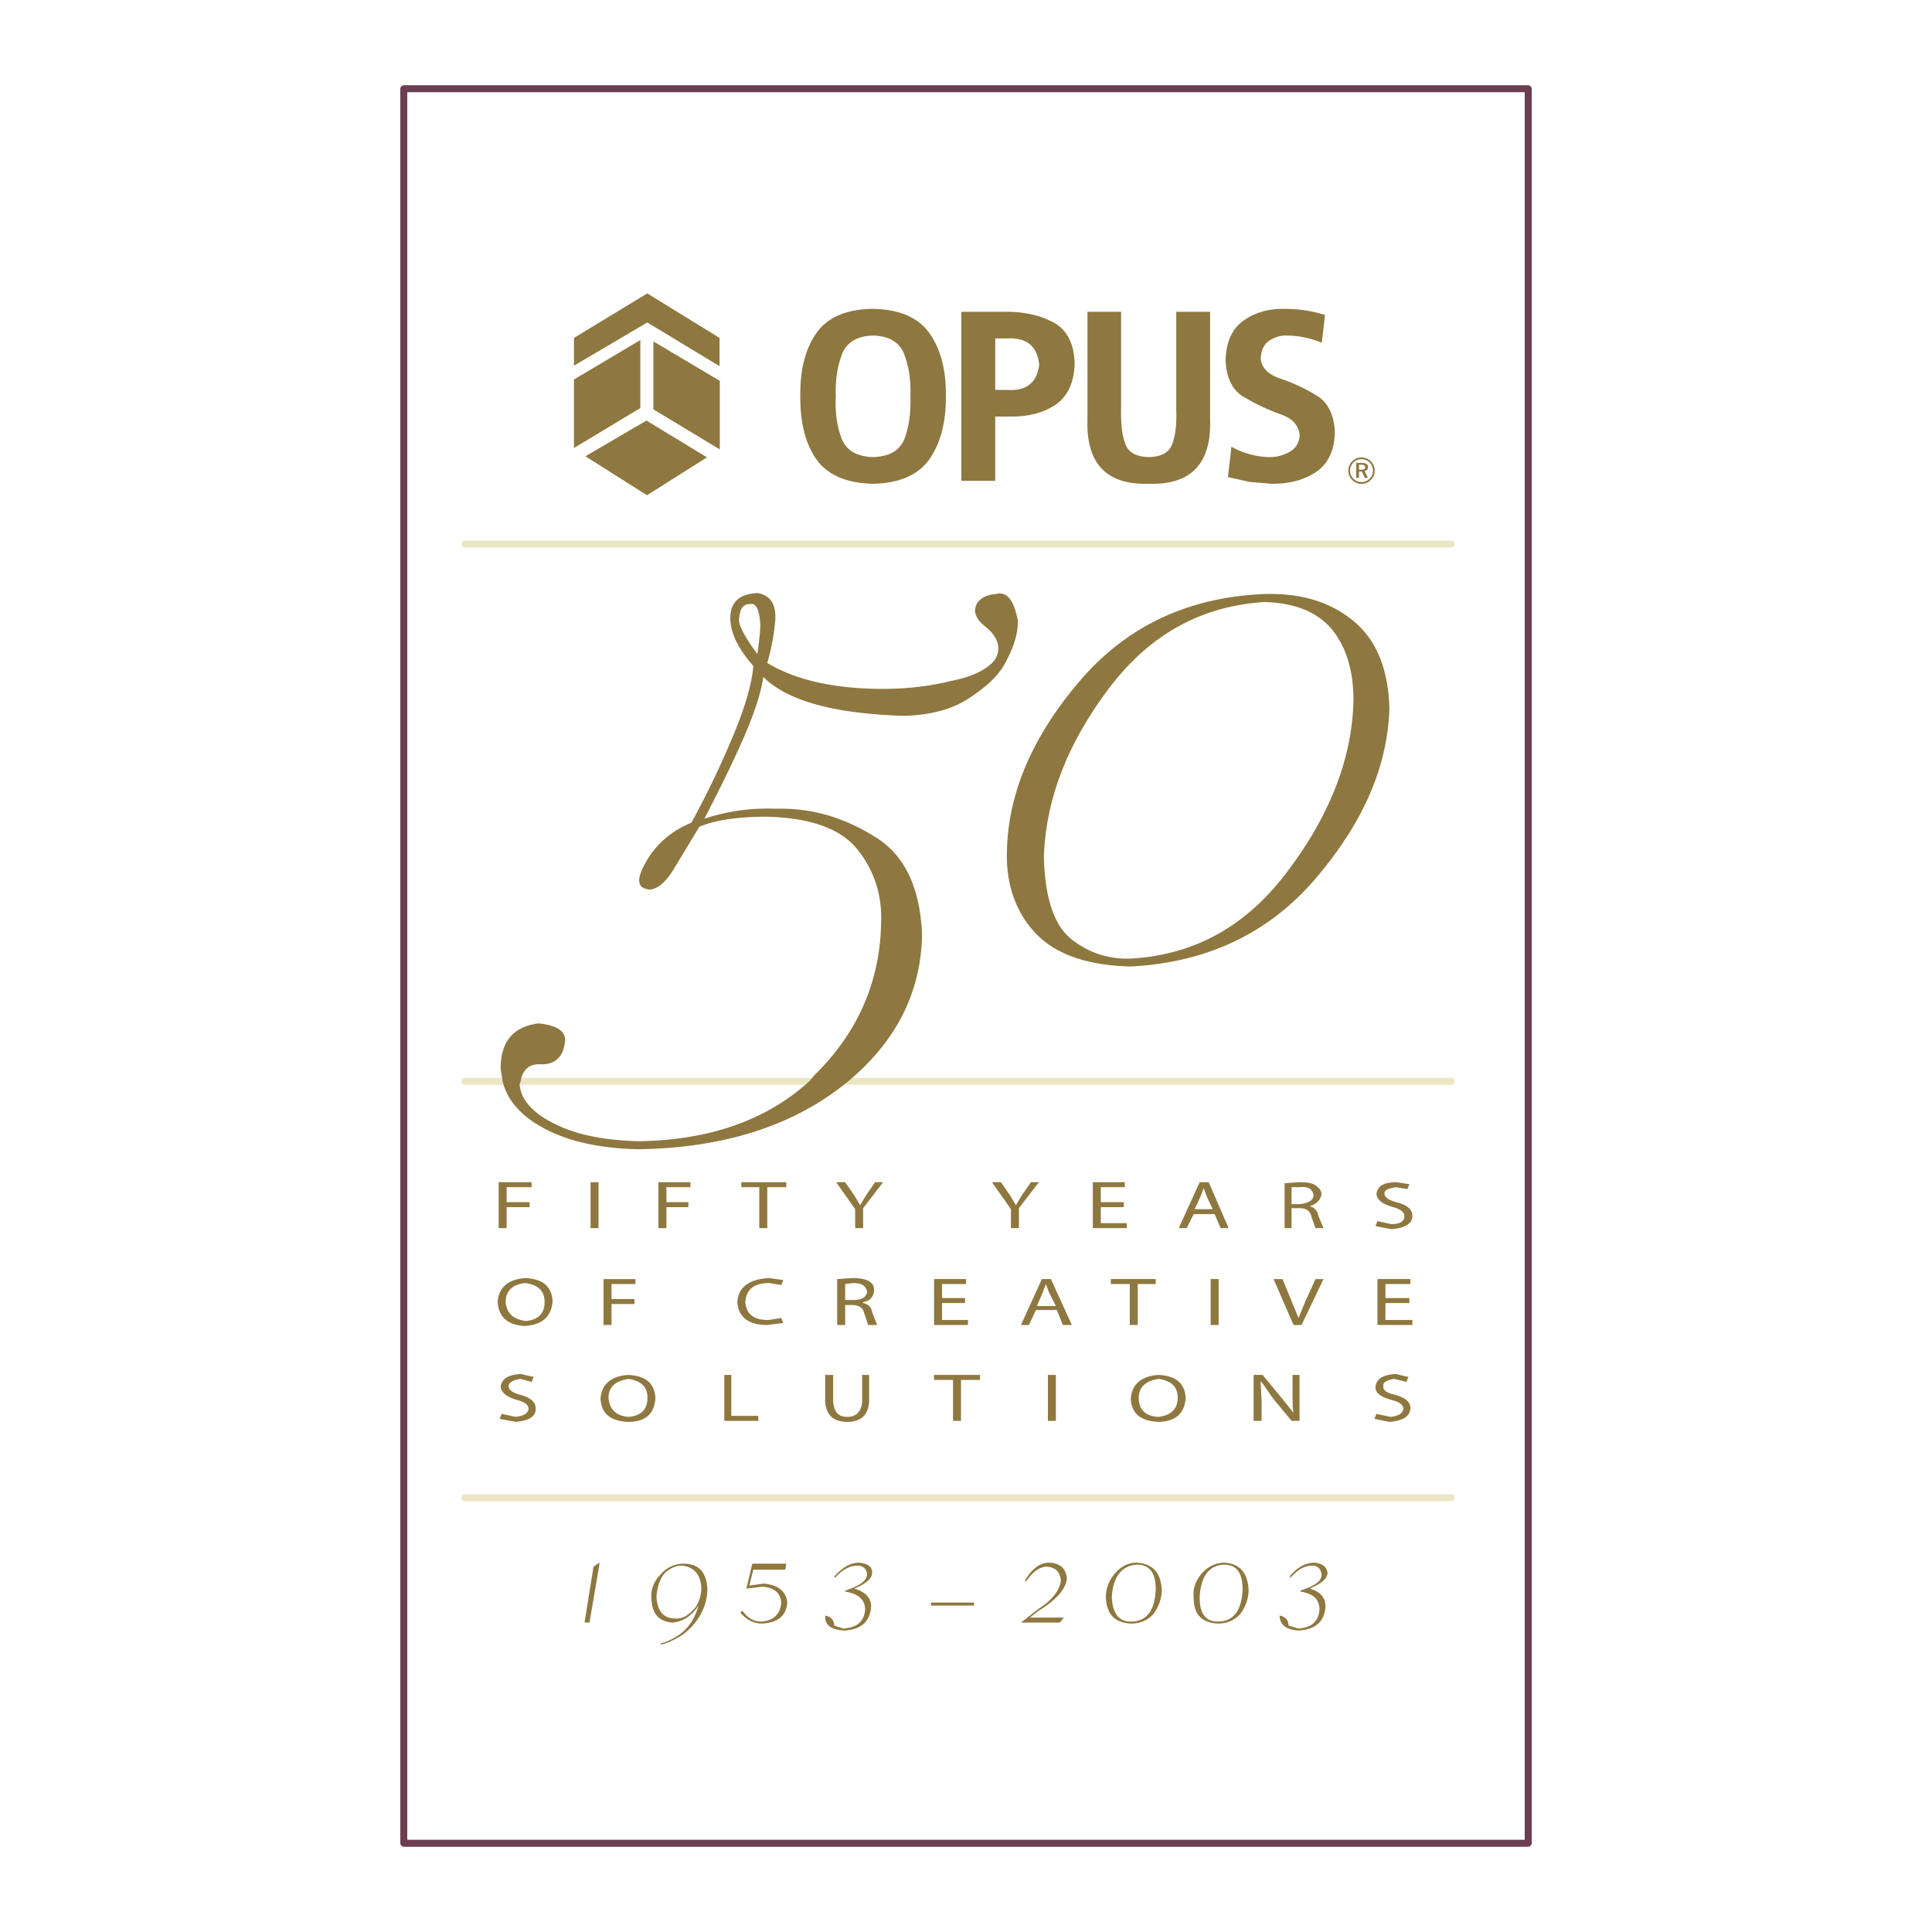 <svg xmlns="http://www.w3.org/2000/svg" width="2500" height="2500" viewBox="0 0 192.756 192.756"><path fill-rule="evenodd" clip-rule="evenodd" fill="#fff" d="M0 0h192.756v192.756H0V0z"/><path d="M152.818 8.853v175.051c0 .175-.174.349-.348.349H40.286a.375.375 0 0 1-.349-.349V8.853c0-.174.174-.349.349-.349h112.185c.174 0 .347.175.347.349zm-.697 174.702V9.202H40.635v174.353h111.486z" fill="#6d3e52"/><path d="M84.622 108.234a.35.35 0 0 1 0-.698h60.177a.348.348 0 0 1 0 .698H84.622zm-34.473-.697a.349.349 0 1 1 0 .698h-3.786a.35.35 0 0 1 0-.698h3.786zm30.587 0a.35.35 0 0 1 0 .698H51.943a.349.349 0 1 1 0-.698h28.793zM46.363 54.633a.35.35 0 0 1 0-.698h98.436a.35.35 0 0 1 0 .698H46.363zm0 95.147a.35.35 0 0 1 0-.698h98.436a.35.35 0 0 1 0 .698H46.363z" fill="#ece6c5"/><path d="M83.227 157.302c.797-.896 1.594-1.395 2.491-1.395.896.1 1.295.398 1.295.996s-.598 1.096-1.793 1.595c1.096.299 1.693.896 1.693 1.793-.1 1.494-.996 2.292-2.69 2.392-1.295-.1-1.893-.499-1.893-1.396v-.1c.598.1.896.498.896.996l.896.299c1.395-.1 2.092-.697 2.192-1.893 0-.996-.697-1.594-1.992-1.793v-.1c1.494-.499 2.192-.997 2.192-1.694-.1-.498-.399-.797-.997-.797-.697 0-1.494.398-2.192 1.195l-.098-.098zm-8.07-.698l-.398 1.594 1.395-.199c1.494.1 2.292.798 2.391 1.894-.1 1.295-.897 1.992-2.491 2.093-.896 0-1.594-.399-2.192-1.097l.199-.199c.499.697 1.096 1.096 1.893 1.096 1.295-.1 1.893-.797 1.993-1.893-.1-.997-.697-1.494-1.893-1.594l-1.594.199.598-2.491h3.387l-.1.598h-3.188v-.001zm-2.193-19.427v4.085h2.69v.498h-3.388v-4.583h.698zm9.366 0h.797v2.69c.1.996.498 1.494 1.395 1.494.896 0 1.395-.498 1.494-1.494v-2.69h.698v2.69c-.1 1.295-.797 1.992-2.192 1.992s-2.093-.697-2.192-1.992v-2.69zm-22.517 18.83l-.997 5.878h-.498l.897-5.579.598-.398v.099zm6.078 7.971c2.092-.598 3.288-1.894 3.787-3.786-.698 1.096-1.595 1.594-2.591 1.693-1.295-.1-1.993-.797-2.092-2.291-.1-.896.199-1.793.896-2.491.598-.697 1.395-1.096 2.292-1.096 1.495 0 2.292.797 2.391 2.491 0 1.195-.398 2.391-1.295 3.487-.797.996-1.893 1.693-3.288 2.092l-.1-.099zm-.398-4.683c.1 1.494.697 2.191 1.992 2.191.698 0 1.295-.398 1.893-1.096a3.596 3.596 0 0 0 .598-1.992c-.1-1.396-.797-2.093-1.993-2.192-.498 0-.996.199-1.494.598-.598.498-.897 1.394-.996 2.491zm-12.454-21.421l-1.096-.299c-.797.1-1.196.398-1.196.697 0 .398.399.697 1.196.896.996.299 1.494.698 1.494 1.296.1.797-.598 1.295-1.992 1.395l-1.595-.299.199-.498 1.396.299c.796-.1 1.195-.299 1.295-.797 0-.398-.398-.697-1.196-.897-.996-.299-1.495-.697-1.594-1.295.099-.797.697-1.195 1.993-1.295l1.295.299-.199.498zm9.664-.697c1.694.1 2.591.797 2.69 2.291-.099 1.595-.996 2.392-2.69 2.392h-.1c-1.693-.1-2.59-.797-2.69-2.292.1-1.495 1.096-2.292 2.79-2.391zm0 .398c-1.295.199-1.992.797-1.992 1.893.099 1.097.697 1.794 1.992 1.894 1.295-.1 1.894-.797 1.894-1.894-.001-1.096-.599-1.694-1.894-1.893zm.597-7.472h-2.291v2.093h-.797v-4.583H63.4v.498h-2.391v1.494H63.3v.498zm-10.859-2.092c-1.295.1-1.993.797-1.993 1.893.1 1.097.698 1.694 1.993 1.894 1.295-.1 1.893-.797 1.893-1.894-.001-1.096-.598-1.694-1.893-1.893zm2.69 1.793c-.1 1.595-1.096 2.392-2.79 2.491-1.694-.1-2.59-.896-2.69-2.392.1-1.494 1.096-2.291 2.79-2.391 1.694.1 2.59.798 2.69 2.292zm4.583-7.273h-.797v-4.583h.797v4.583zm-9.963 0v-4.583h3.288v.498h-2.491v1.494h2.292v.498h-2.292v2.093h-.797zm36.365 7.473c.498.099.797.397.897.896l.498 1.295h-.897L86.215 131c-.1-.498-.498-.798-1.195-.798h-.697v1.993h-.797v-4.583l1.495-.1c.797 0 1.395.1 1.793.398.299.199.399.498.399.896-.1.598-.399.996-1.096 1.096v.102h-.001zm-1.793-.3h.797c.896 0 1.295-.299 1.395-.797-.1-.598-.499-.896-1.395-.896l-.797.1v1.593zm3.785-11.756l-1.993 2.59v1.993h-.797v-1.894l-1.893-2.689h.897l.896 1.295.598.996.598-.996.897-1.295h.797zm-10.162 13.55l.199.498-1.594.199c-1.893 0-2.889-.797-2.989-2.292.1-1.494 1.196-2.291 3.188-2.391l1.395.199-.199.498-1.196-.199c-1.494 0-2.291.598-2.391 1.893.1 1.195.797 1.794 2.292 1.794l1.295-.199zm-9.266-11.06h-2.191v2.093h-.797v-4.583h3.188v.498h-2.391v1.494h2.191v.498zm7.871 2.093h-.797v-4.085h-1.793v-.498h4.483v.498h-1.893v4.085zm52.207 34.87l-.1-.1c.697-.896 1.594-1.395 2.49-1.395.797.1 1.195.398 1.295.996 0 .598-.598 1.096-1.793 1.595 1.096.299 1.594.896 1.594 1.793-.1 1.494-.996 2.292-2.689 2.392-1.195-.1-1.793-.499-1.893-1.396v-.1c.598.1.896.498.896.996l.996.299c1.295-.1 1.992-.697 2.092-1.893 0-.996-.598-1.594-1.893-1.793v-.1c1.494-.499 2.191-.997 2.092-1.694-.1-.498-.398-.797-.896-.797-.797.002-1.494.4-2.191 1.197zm-2.988-19.527l.1 1.894v1.992h-.797v-4.583h.896l1.893 2.291 1.195 1.495c-.1-.498-.1-1.195-.1-1.894v-1.893h.697v4.583h-.797l-1.893-2.292-1.096-1.594h-.098v.001zm14.943 2.591c0 .797-.697 1.295-2.092 1.395l-1.494-.299.199-.498 1.395.299c.797-.1 1.195-.299 1.295-.797 0-.398-.398-.697-1.195-.897-1.096-.299-1.594-.697-1.594-1.295.1-.797.697-1.195 1.992-1.295l1.295.299-.199.498-1.195-.299c-.797.1-1.195.398-1.096.697-.1.398.299.697 1.195.896.996.299 1.494.698 1.494 1.296zm-24.807 18.132c0 .897-.299 1.694-.797 2.392-.6.697-1.396.997-2.293.997-1.594-.101-2.391-.897-2.49-2.591 0-.896.299-1.694.896-2.392s1.295-1.096 2.191-1.096c1.595.1 2.394.996 2.493 2.69zm-2.492-2.491c-1.494.1-2.391 1.195-2.49 3.288.1 1.594.697 2.391 1.893 2.391 1.594 0 2.391-1.096 2.49-3.188 0-1.694-.598-2.491-1.893-2.491zm8.768-.199c1.494.1 2.291.996 2.391 2.689 0 .897-.299 1.694-.797 2.392-.598.697-1.395.997-2.291.997-1.594-.101-2.391-.897-2.391-2.591-.1-.896.199-1.694.797-2.392s1.394-1.095 2.291-1.095zm-.1.199c-1.494.1-2.291 1.195-2.391 3.288 0 1.594.598 2.391 1.793 2.391 1.594 0 2.391-1.096 2.49-3.188.001-1.694-.597-2.491-1.892-2.491zm-24.906 4.085h-4.285v-.299h4.285v.299zm9.265-2.69c-.1.997-.998 2.093-2.791 3.188l-.896.697h3.389l-.4.498h-3.885l1.793-1.395c1.395-.896 2.092-1.894 2.193-2.79-.102-.896-.5-1.295-1.396-1.395-.697 0-1.395.498-2.092 1.495l-.1-.101c.697-1.195 1.494-1.793 2.49-1.793 1.098.102 1.596.6 1.695 1.596zm-8.668-19.826h-1.894v4.085h-.797v-4.085h-1.893v-.498h4.584v.498zm7.571-.498v4.583h-.797v-4.583h.797zm8.269 2.291c0 1.097.598 1.794 1.893 1.894 1.297-.1 1.994-.797 1.994-1.894 0-1.096-.598-1.693-1.893-1.893-1.296.199-1.994.797-1.994 1.893zm1.994-2.291c1.693.1 2.59.797 2.689 2.291-.1 1.595-1.096 2.392-2.791 2.392-1.693-.1-2.59-.797-2.689-2.292.1-1.495 1.096-2.292 2.791-2.391zm5.977-9.565v4.583h-.797v-4.583h.797zm-8.07.498v4.085h-.797v-4.085h-1.893v-.498h4.482v.498h-1.792zm5.679-7.472h1.793l-.598-1.295-.299-.797-.299.797-.597 1.295zm1.395-2.69l1.992 4.583h-.797l-.598-1.396h-2.092l-.697 1.396h-.796l2.092-4.583h.896zm-15.742 9.664l2.094 4.583h-.898l-.598-1.494h-2.092l-.697 1.494h-.797l2.092-4.583h.896zm.498 2.691l-.697-1.396-.299-.797-.299.797-.598 1.396h1.893zm-8.966-2.193h-2.391v1.395h2.292v.499h-2.292v1.693h2.591v.498H93.19v-4.583h3.188v.498zm7.272-10.162l-1.992 2.59v1.993h-.797v-1.894l-1.893-2.689h.896l.896 1.295.598.996.598-.996.896-1.295h.798zm6.178 1.992h2.291v.498h-2.291v1.595h2.59v.498h-3.387v-4.583h3.188v.498h-2.391v1.494zm28.395 9.565h2.391v.499h-2.391v1.693h2.689v.498h-3.486v-4.583h3.287v.498h-2.49v1.395zm-6.975-1.893h.797l-2.191 4.583h-.797l-1.992-4.583h.896l.896 2.191.697 1.694.697-1.694.997-2.191zm.1-9.265c.299.199.498.498.498.797-.1.598-.498.996-1.195 1.195.498.1.797.498.896.997l.498 1.195h-.797l-.398-1.096c-.1-.599-.498-.897-1.195-.897h-.797v1.993h-.697v-4.483l1.494-.1c.796 0 1.394.1 1.693.399zm-2.491.099v1.693h.797c.896-.1 1.395-.398 1.395-.896-.1-.598-.498-.896-1.395-.797h-.797zm8.37 3.886l.199-.499 1.395.3c.896 0 1.295-.3 1.295-.797 0-.399-.398-.698-1.096-.897-1.096-.299-1.594-.697-1.693-1.295.1-.797.697-1.195 1.992-1.195l1.295.199-.199.498-1.096-.199c-.797.1-1.195.299-1.195.598 0 .398.398.697 1.195.896 1.096.299 1.594.697 1.594 1.396 0 .697-.697 1.195-2.092 1.295l-1.594-.3zM75.854 62.255c-.1-1.395-.398-2.092-.996-1.993-.698 0-.997.398-1.096 1.295-.199.597.398 1.793 1.793 3.686.199-1.295.299-2.291.299-2.988zm31.085 31.483c1.793 1.395 3.785 1.993 5.977 1.893 6.477-.398 11.656-3.387 15.742-8.967 4.084-5.479 6.277-11.159 6.377-16.837 0-2.889-.697-5.181-2.094-6.974-1.494-1.793-3.686-2.69-6.773-2.79-6.377.398-11.559 3.288-15.643 8.768-4.084 5.479-6.178 10.959-6.377 16.638.1 4.085.997 6.874 2.791 8.269zm-6.476-8.767c.1-5.878 2.59-11.558 7.273-17.037 4.682-5.479 10.859-8.369 18.432-8.668 3.686-.1 6.574.797 8.867 2.69 2.291 1.893 3.486 4.782 3.586 8.767-.199 5.878-2.689 11.458-7.373 16.937-4.682 5.48-10.859 8.369-18.432 8.768-4.283-.1-7.473-1.195-9.465-3.288s-2.988-4.882-2.888-8.169zm-19.727 22.915l.498-.598c4.284-4.185 6.575-9.266 6.676-15.244.099-2.59-.598-4.981-2.192-7.073-1.594-2.192-4.683-3.388-9.266-3.487-2.69 0-4.981.299-6.675.996l-2.59 4.284c-.797 1.295-1.594 1.893-2.292 1.993-1.494-.1-1.494-1.196 0-3.487 1.096-1.495 2.391-2.491 4.085-3.188a90.429 90.429 0 0 0 4.284-8.967c1.196-2.889 1.793-5.181 1.893-6.675-1.495-1.694-2.292-3.288-2.292-4.782 0-1.594.897-2.392 2.69-2.491 1.295.199 1.893 1.096 1.793 2.69a20.883 20.883 0 0 1-.797 4.285c2.79 1.693 6.675 2.59 11.557 2.59 2.491 0 4.782-.299 6.775-.797 2.092-.398 3.488-1.096 4.285-1.992.797-1.097.498-2.292-.797-3.388-.697-.498-1.096-1.096-1.096-1.694.1-.897.797-1.495 2.092-1.594 1.096-.299 1.793.598 2.191 2.69 0 1.395-.498 2.889-1.494 4.583-.697 1.096-1.793 2.092-3.487 3.188-1.694 1.096-3.787 1.594-6.277 1.693-7.074-.199-11.756-1.495-14.147-3.885-.199 1.494-.896 3.687-2.092 6.376s-2.491 5.28-3.786 7.771a19.936 19.936 0 0 1 7.073-.996c3.487-.1 6.676.797 9.764 2.689 3.089 1.794 4.683 5.081 4.882 9.864-.099 5.779-2.59 10.661-7.372 14.646l-.499.398c-5.18 4.085-12.055 6.276-20.524 6.376-4.084-.1-7.372-.896-9.863-2.391-1.993-1.196-3.188-2.69-3.587-4.384l-.199-1.296c0-2.689 1.295-4.185 3.786-4.483 1.993.2 2.889.897 2.591 2.093-.2 1.295-.996 1.992-2.292 1.992-1.195-.1-1.893.499-2.092 1.694l-.1.299c.1 1.494 1.295 2.889 3.586 3.985 2.192 1.096 4.982 1.594 8.269 1.693 7.074-.098 12.754-2.091 17.038-5.976zM64.5 41.96l6.038 3.671-5.986 3.778-6.144-3.885L64.5 41.96zM71.814 37.996v6.837l-6.623-3.99V34.06l6.623 3.936zM87.109 33.475c1.624.053 2.66.691 3.113 1.889.452 1.197.665 2.58.611 4.123.054 1.596-.132 3.006-.558 4.203-.452 1.224-1.49 1.863-3.166 1.916-1.675-.052-2.713-.691-3.165-1.916-.452-1.197-.638-2.607-.558-4.203-.054-1.543.158-2.926.611-4.123.453-1.198 1.49-1.836 3.112-1.889zm0-2.661c-2.633.026-4.522.825-5.639 2.394-1.118 1.57-1.649 3.645-1.623 6.278-.027 2.634.505 4.762 1.596 6.331 1.117 1.569 3.006 2.394 5.666 2.447 2.634-.053 4.522-.878 5.64-2.474 1.091-1.596 1.649-3.698 1.623-6.305.026-2.58-.531-4.682-1.649-6.251-1.118-1.568-2.979-2.367-5.614-2.42z" fill-rule="evenodd" clip-rule="evenodd" fill="#8e783f"/><path fill-rule="evenodd" clip-rule="evenodd" fill="#8e783f" d="M64.579 29.272l7.209 4.442v2.819l-7.209-4.362-7.315 4.31v-2.767l7.315-4.442z"/><path fill-rule="evenodd" clip-rule="evenodd" fill="#8e783f" d="M57.264 37.863V44.7l6.624-3.99v-6.783l-6.624 3.936zM122.275 35.948c.08 1.783.691 3.033 1.889 3.698 1.197.692 2.367 1.25 3.564 1.676 1.197.399 1.836 1.09 1.943 2.101-.055.772-.4 1.331-1.039 1.676a3.941 3.941 0 0 1-1.967.505 8.021 8.021 0 0 1-3.805-1.037l-.346 3.033 2.127.478 2.209.187c1.756.026 3.246-.372 4.441-1.17 1.197-.798 1.836-2.102 1.889-3.938-.078-1.835-.717-3.085-1.914-3.75a17.798 17.798 0 0 0-3.564-1.649c-1.172-.399-1.811-1.038-1.916-1.942.027-.904.346-1.516.904-1.862s1.145-.505 1.756-.479a9.4 9.4 0 0 1 3.432.719l.318-2.767a13.141 13.141 0 0 0-4.043-.612c-1.543-.026-2.9.347-4.043 1.144-1.169.797-1.78 2.128-1.835 3.989zM105.064 32.145c-1.355-.718-2.979-1.065-4.867-1.038h-4.283v16.864h3.379V41.56h1.438c1.861.026 3.404-.372 4.602-1.197 1.197-.825 1.834-2.208 1.889-4.149-.081-1.994-.8-3.351-2.158-4.069zm-1.382 4.255c-.238 1.809-1.303 2.634-3.191 2.5h-1.197v-5.134h1.197c1.941-.105 3.005.773 3.191 2.634zM108.496 31.107V41.88c-.133 4.389 1.916 6.518 6.119 6.384 4.201.133 6.252-1.995 6.117-6.384V31.107h-3.377v9.735c.053 1.463-.08 2.607-.4 3.458-.318.851-1.09 1.276-2.34 1.303-1.25-.027-2.021-.452-2.342-1.303-.318-.851-.451-1.996-.424-3.458v-9.735h-3.353zM135.832 45.64c-.355 0-.672.129-.914.374-.256.26-.398.596-.398.943s.135.669.385.922c.252.255.576.396.928.396.344 0 .678-.141.936-.393.25-.241.385-.563.385-.925 0-.351-.139-.68-.381-.925a1.305 1.305 0 0 0-.941-.392zm1.145 1.328c0 .303-.117.585-.332.793-.227.22-.51.336-.82.336-.291 0-.58-.121-.797-.34-.215-.22-.336-.5-.336-.801 0-.3.125-.592.348-.819.209-.211.49-.325.797-.325.314 0 .596.117.816.339.21.214.324.499.324.817zm-1.108-.782h-.564v1.492h.283v-.637h.277l.303.637h.314l-.332-.68c.215-.044.34-.19.34-.402 0-.272-.205-.41-.621-.41zm-.053.182c.264 0 .385.074.385.257 0 .175-.121.237-.377.237h-.236v-.494h.228z"/></svg>